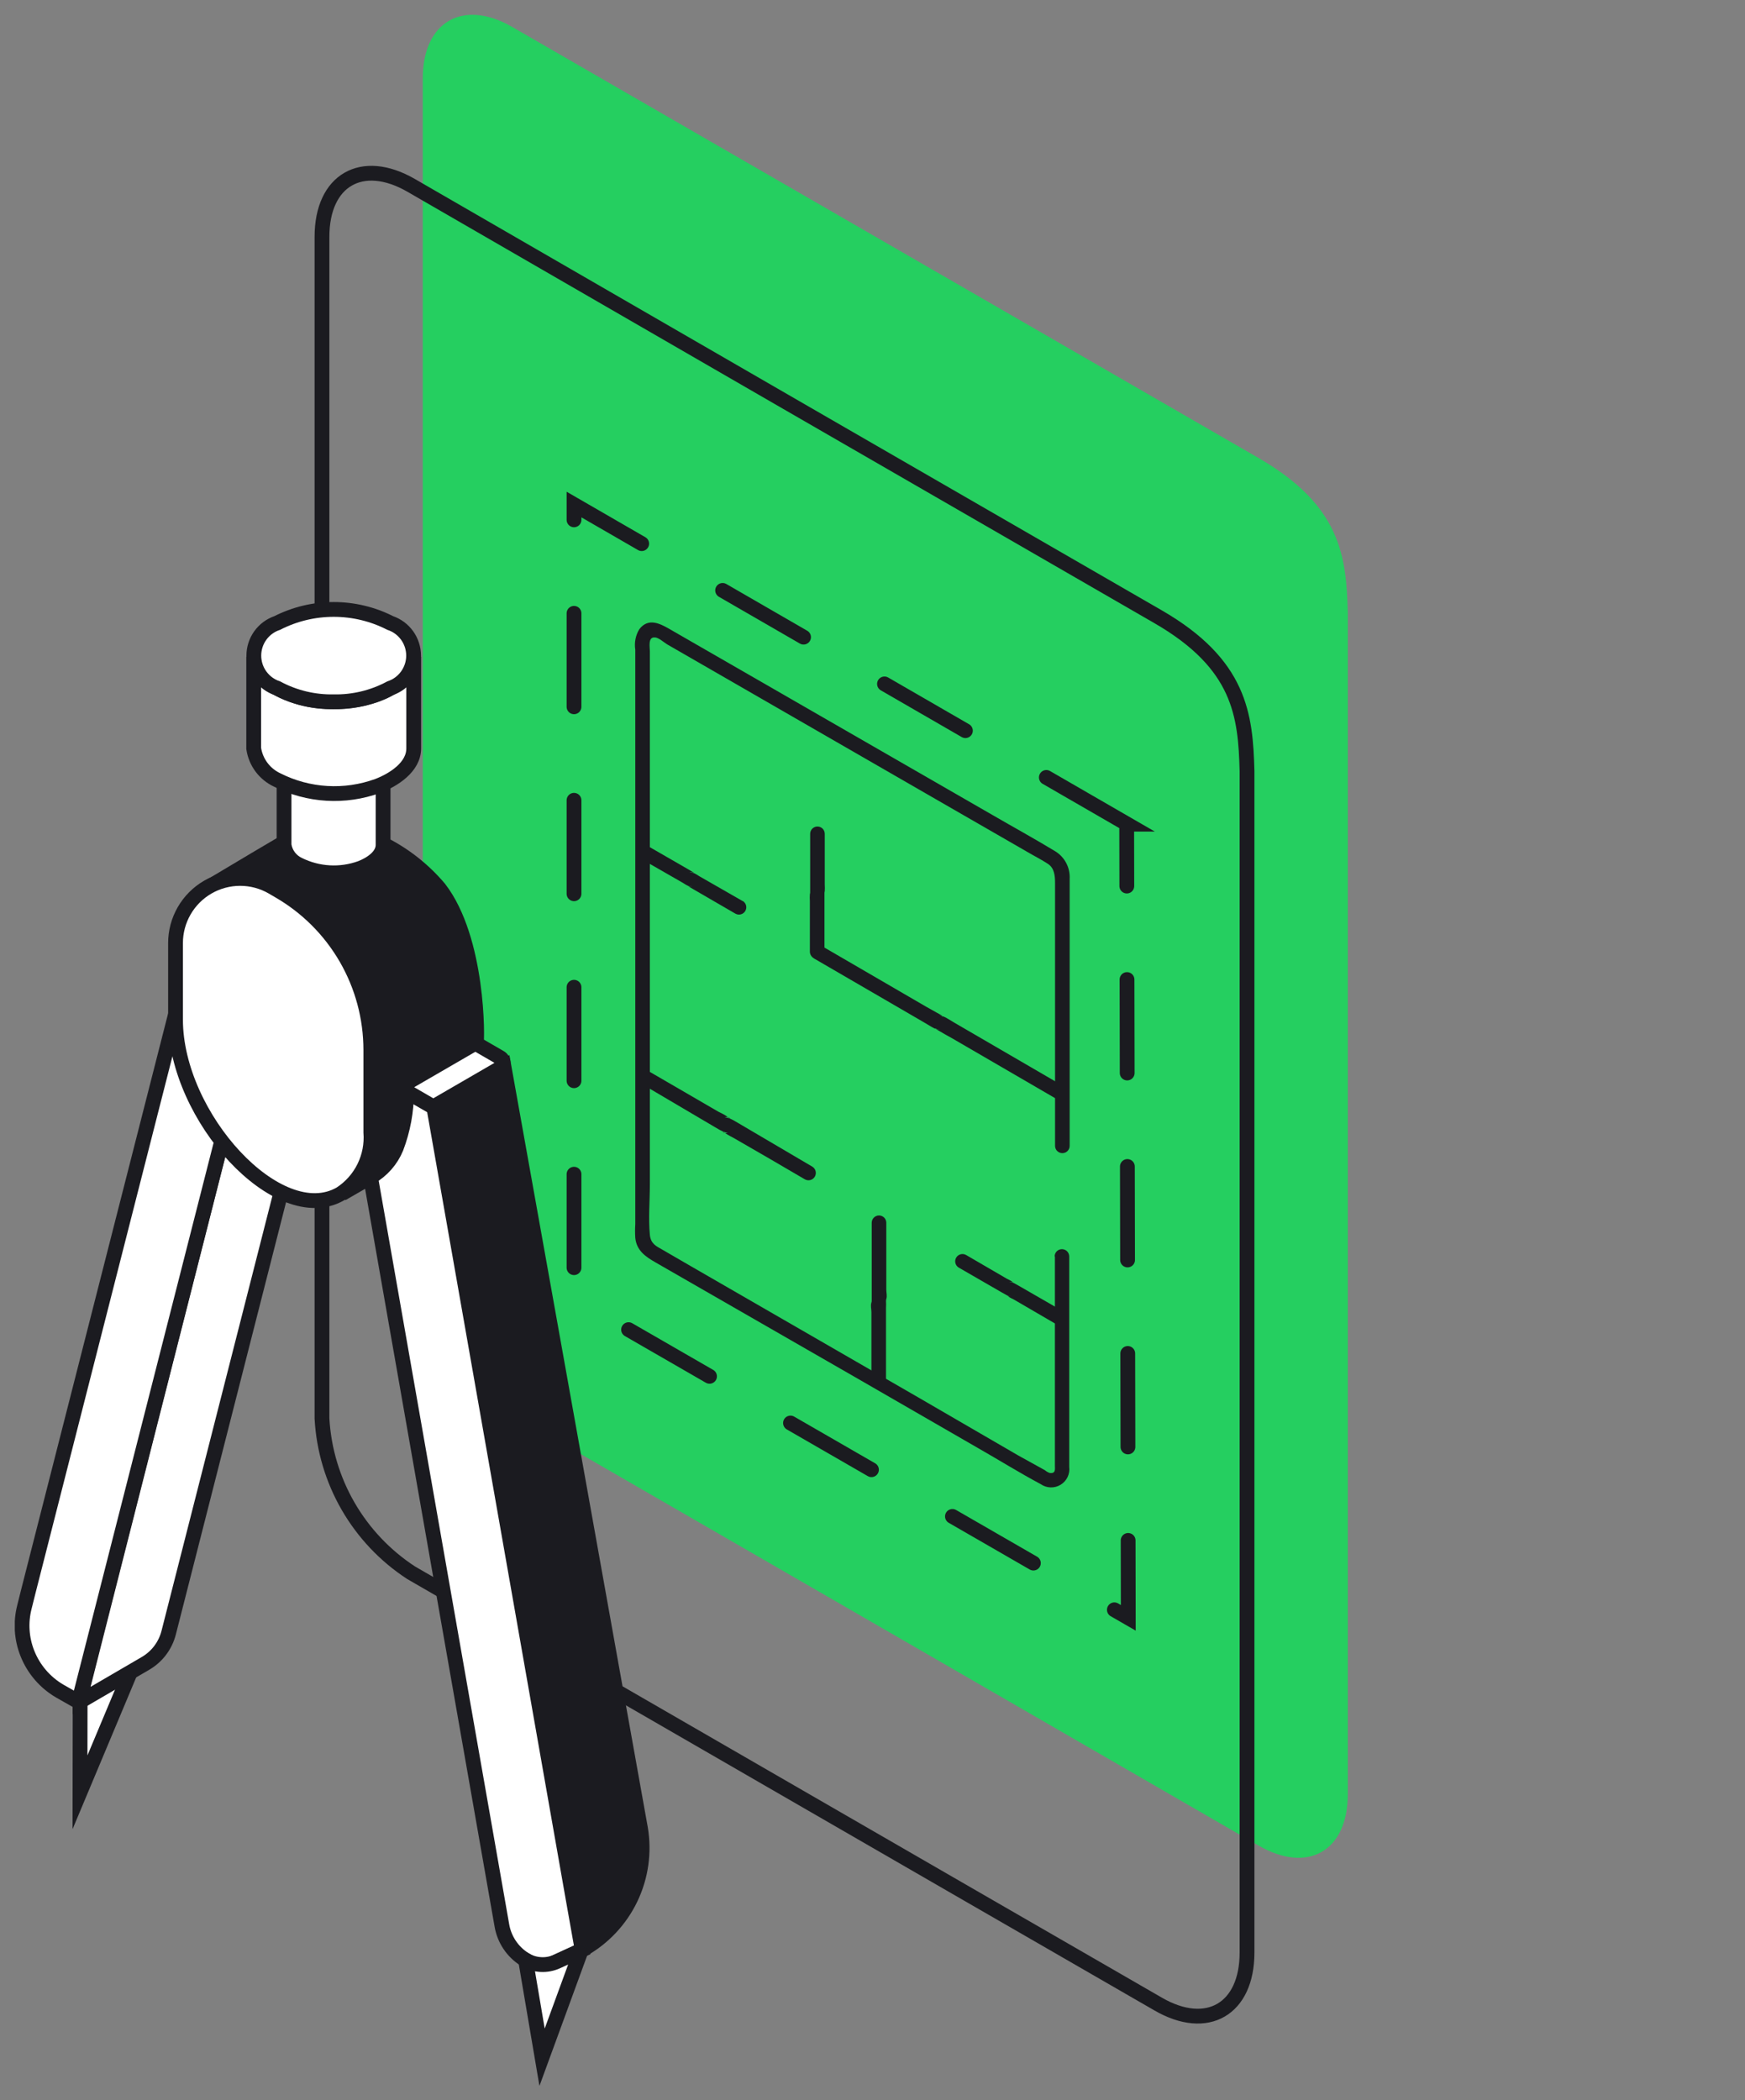 <svg width="118" height="142" viewBox="0 0 118 142" fill="none" xmlns="http://www.w3.org/2000/svg">
<rect x="0" y="0" width="118" height="142" fill="#808080" stroke="none"/>
<g clip-path="url(#clip0_204_10331)">
<path fill-rule="evenodd" clip-rule="evenodd" d="M28.588 5.3V85.193C28.703 87.282 29.309 89.314 30.356 91.126C31.403 92.937 32.862 94.476 34.614 95.619C52.161 105.739 67.578 114.655 85.124 124.785C88.448 126.698 91.141 125.14 91.141 121.303V41.41C91.042 37.623 90.677 34.19 85.124 30.975L34.614 1.809C31.31 -0.085 28.588 1.464 28.588 5.3Z" fill="#25CF60"/>
<path fill-rule="evenodd" clip-rule="evenodd" d="M84.326 63.474V52.132C84.227 48.344 83.862 44.902 78.309 41.696C60.752 31.567 45.336 22.67 27.799 12.53C24.475 10.617 21.773 12.175 21.773 16.012V95.905C21.889 97.994 22.495 100.026 23.542 101.837C24.589 103.648 26.047 105.187 27.799 106.33C45.336 116.45 60.752 125.367 78.309 135.486C81.623 137.41 84.326 135.842 84.326 132.015V63.474Z" stroke="#1B1B20" stroke-miterlimit="10"/>
<path fill-rule="evenodd" clip-rule="evenodd" d="M76.228 55.722L38.816 34.111V87.768L76.297 109.378L76.189 55.722H76.228Z" stroke="#1B1B20" stroke-miterlimit="10" stroke-linecap="round" stroke-dasharray="6.32 6.32"/>
<path d="M71.335 84.947V99.101C71.335 99.318 71.404 99.643 70.98 99.584C70.862 99.541 70.751 99.478 70.655 99.397L68.87 98.41L62.074 94.465L46.687 85.588L44.764 84.473C44.359 84.246 44.004 84.079 43.945 83.487C43.837 82.372 43.945 81.179 43.945 80.055V44.024C43.945 43.777 43.797 43.038 44.29 43.097C44.537 43.097 44.941 43.471 45.158 43.59L47.486 44.931L63.267 54.025L69.501 57.615C69.954 57.882 70.428 58.118 70.862 58.404C71.296 58.691 71.345 59.194 71.345 59.716V77.47C71.345 77.601 71.397 77.727 71.49 77.819C71.582 77.912 71.708 77.963 71.838 77.963C71.969 77.963 72.095 77.912 72.187 77.819C72.28 77.727 72.332 77.601 72.332 77.47V59.42C72.353 59.048 72.273 58.677 72.099 58.346C71.925 58.016 71.665 57.74 71.345 57.546C69.945 56.698 68.505 55.909 67.094 55.09L50.632 45.612L45.286 42.535C44.635 42.16 43.846 41.745 43.235 42.535C42.98 42.95 42.883 43.444 42.959 43.925V82.767C42.939 83.076 42.939 83.385 42.959 83.694C43.047 84.552 43.659 84.966 44.33 85.351L58.059 93.242L66.128 97.897C67.548 98.706 68.939 99.574 70.379 100.343C70.575 100.479 70.806 100.555 71.045 100.561C71.283 100.568 71.518 100.506 71.722 100.381C71.925 100.257 72.088 100.077 72.191 99.862C72.294 99.647 72.333 99.406 72.302 99.17C72.302 98.183 72.302 97.197 72.302 96.211V84.947C72.302 84.816 72.25 84.691 72.158 84.598C72.065 84.506 71.94 84.454 71.809 84.454C71.678 84.454 71.552 84.506 71.46 84.598C71.368 84.691 71.316 84.816 71.316 84.947H71.335Z" fill="#1B1B20"/>
<path d="M50.218 60.92L47.259 59.223C47.17 59.162 47.078 59.106 46.983 59.056C46.726 58.927 46.292 58.986 46.233 59.342L46.46 59.046L46.706 58.977C47.002 58.977 47.022 59.095 46.884 58.977L46.499 58.75L43.727 57.152C43.616 57.102 43.49 57.094 43.374 57.132C43.258 57.169 43.159 57.248 43.098 57.353C43.037 57.459 43.017 57.584 43.042 57.703C43.067 57.822 43.136 57.928 43.234 58L46.193 59.697C46.282 59.758 46.374 59.814 46.47 59.864C46.736 59.993 47.16 59.933 47.219 59.578L46.992 59.874L46.736 59.933C46.44 59.933 46.43 59.825 46.568 59.933L46.953 60.16L49.724 61.768C49.781 61.8 49.843 61.821 49.907 61.83C49.972 61.838 50.037 61.834 50.1 61.817C50.163 61.8 50.222 61.771 50.273 61.731C50.325 61.691 50.368 61.642 50.4 61.586C50.432 61.529 50.453 61.467 50.462 61.403C50.47 61.338 50.466 61.273 50.449 61.21C50.432 61.147 50.403 61.088 50.363 61.037C50.323 60.985 50.274 60.942 50.218 60.91V60.92Z" fill="#1B1B20"/>
<path d="M54.922 78.871L49.892 75.912C49.586 75.734 48.758 75.172 48.649 75.912L48.876 75.616C49.241 75.34 49.537 75.754 49.241 75.537C48.945 75.32 48.797 75.281 48.58 75.162L43.826 72.401C43.715 72.35 43.589 72.343 43.473 72.38C43.356 72.418 43.258 72.496 43.197 72.602C43.135 72.708 43.115 72.832 43.141 72.952C43.166 73.071 43.234 73.177 43.333 73.249L48.353 76.208C48.659 76.385 49.478 76.948 49.596 76.208L49.369 76.504C48.985 76.77 48.708 76.376 49.004 76.583C49.3 76.79 49.448 76.839 49.665 76.967C51.257 77.881 52.841 78.802 54.419 79.729C54.533 79.796 54.669 79.814 54.796 79.781C54.859 79.765 54.919 79.736 54.971 79.697C55.023 79.657 55.067 79.608 55.1 79.552C55.133 79.495 55.154 79.433 55.163 79.368C55.172 79.303 55.169 79.238 55.152 79.174C55.136 79.111 55.107 79.052 55.067 79C55.028 78.948 54.979 78.904 54.922 78.871Z" fill="#1B1B20"/>
<path d="M71.818 88.616L68.859 86.91L68.573 86.752C68.317 86.614 67.883 86.683 67.834 87.038L68.06 86.742L68.307 86.673C68.603 86.673 68.613 86.781 68.475 86.673C68.337 86.564 68.218 86.525 68.09 86.456L65.328 84.848C65.216 84.784 65.083 84.767 64.958 84.8C64.833 84.833 64.726 84.914 64.66 85.025C64.594 85.136 64.574 85.269 64.605 85.394C64.636 85.52 64.715 85.629 64.825 85.696L67.784 87.403L68.07 87.561C68.135 87.602 68.209 87.627 68.286 87.635C68.363 87.642 68.44 87.632 68.512 87.604C68.584 87.576 68.648 87.532 68.7 87.475C68.752 87.418 68.79 87.349 68.81 87.275L68.583 87.57L68.337 87.639C68.031 87.639 68.031 87.531 68.169 87.639C68.307 87.748 68.425 87.787 68.553 87.856L71.315 89.464C71.428 89.528 71.561 89.546 71.686 89.512C71.811 89.479 71.918 89.398 71.984 89.287C72.05 89.176 72.069 89.043 72.038 88.918C72.007 88.792 71.928 88.684 71.818 88.616Z" fill="#1B1B20"/>
<path d="M59.914 93.232C59.914 91.624 59.914 90.016 59.914 88.409C59.923 88.264 59.923 88.119 59.914 87.975C59.924 87.923 59.924 87.869 59.914 87.817C59.899 87.754 59.871 87.696 59.832 87.645C59.793 87.594 59.743 87.552 59.687 87.521C59.612 87.478 59.527 87.454 59.44 87.452H59.312C59.115 87.531 59.154 87.521 59.44 87.452L59.864 87.699C59.983 87.896 59.864 88.034 59.933 87.827C60.002 87.62 59.933 87.403 59.933 87.196C59.933 85.686 59.933 84.177 59.933 82.668C59.933 82.537 59.881 82.412 59.789 82.32C59.696 82.227 59.571 82.175 59.44 82.175C59.309 82.175 59.184 82.227 59.092 82.32C58.999 82.412 58.947 82.537 58.947 82.668C58.947 84.276 58.947 85.884 58.947 87.482C58.947 87.63 58.947 87.778 58.947 87.916C58.942 87.968 58.942 88.021 58.947 88.073C58.981 88.198 59.062 88.304 59.174 88.369C59.249 88.412 59.334 88.435 59.42 88.438H59.559C59.756 88.359 59.706 88.369 59.42 88.438L58.996 88.192C58.888 87.995 58.996 87.856 58.927 88.064C58.858 88.271 58.927 88.498 58.927 88.705V93.232C58.927 93.363 58.979 93.488 59.072 93.581C59.164 93.673 59.29 93.725 59.42 93.725C59.551 93.725 59.677 93.673 59.769 93.581C59.862 93.488 59.914 93.363 59.914 93.232Z" fill="#1B1B20"/>
<path d="M55.752 64.342C55.752 63.129 55.752 61.916 55.752 60.703C55.752 60.594 55.752 60.486 55.752 60.377C55.761 60.325 55.761 60.272 55.752 60.219C55.735 60.159 55.706 60.103 55.667 60.054C55.628 60.005 55.58 59.964 55.525 59.933C55.452 59.886 55.365 59.861 55.278 59.864H55.15C54.953 59.933 54.992 59.933 55.278 59.864L55.702 60.111C55.791 60.259 55.702 60.456 55.771 60.259C55.781 60.101 55.781 59.943 55.771 59.785C55.771 58.651 55.771 57.507 55.771 56.373C55.771 56.242 55.719 56.117 55.627 56.024C55.534 55.931 55.409 55.88 55.278 55.88C55.147 55.88 55.022 55.931 54.929 56.024C54.837 56.117 54.785 56.242 54.785 56.373C54.785 57.586 54.785 58.799 54.785 60.012C54.785 60.111 54.785 60.229 54.785 60.338C54.775 60.387 54.775 60.437 54.785 60.486C54.821 60.609 54.902 60.715 55.012 60.782C55.087 60.824 55.172 60.848 55.258 60.851H55.387C55.594 60.772 55.544 60.782 55.258 60.851L54.834 60.604C54.745 60.456 54.834 60.259 54.765 60.446C54.755 60.607 54.755 60.769 54.765 60.929C54.765 62.064 54.765 63.208 54.765 64.342C54.765 64.473 54.817 64.599 54.91 64.691C55.002 64.784 55.128 64.835 55.258 64.835C55.389 64.835 55.515 64.784 55.607 64.691C55.7 64.599 55.752 64.473 55.752 64.342Z" fill="#1B1B20"/>
<path d="M71.937 73.446L64.559 69.156C64.312 69.017 64.066 68.84 63.799 68.722H63.74C63.685 68.687 63.623 68.665 63.558 68.656C63.493 68.647 63.428 68.653 63.365 68.672C63.302 68.686 63.243 68.713 63.192 68.752C63.141 68.791 63.099 68.842 63.069 68.899C63.069 68.899 62.931 69.343 63.069 69.008L63.296 68.722C63.563 68.514 63.997 68.85 63.612 68.613L62.626 68.061L55.583 63.967C55.469 63.902 55.334 63.885 55.208 63.919C55.081 63.953 54.973 64.036 54.908 64.15C54.842 64.264 54.825 64.399 54.859 64.525C54.893 64.652 54.976 64.76 55.09 64.826L62.458 69.106C62.705 69.244 62.951 69.412 63.208 69.54H63.267C63.385 69.601 63.521 69.618 63.651 69.59C63.776 69.556 63.882 69.474 63.947 69.363C63.947 69.313 64.085 68.919 63.947 69.244L63.721 69.54C63.434 69.737 63.02 69.412 63.405 69.639C63.79 69.866 64.046 70.014 64.391 70.201L71.434 74.294C71.546 74.358 71.679 74.376 71.804 74.343C71.929 74.309 72.036 74.229 72.102 74.117C72.168 74.006 72.188 73.874 72.157 73.748C72.126 73.622 72.047 73.514 71.937 73.446Z" fill="#1B1B20"/>
<path fill-rule="evenodd" clip-rule="evenodd" d="M32.198 70.596L33.056 71.256C32.227 71.779 32.711 72.124 32.296 72.401C32.296 72.124 32.296 71.838 32.296 71.543V72.46L32.385 72.401C32.513 73.821 32.809 75.083 31.665 75.774L23.113 80.706C24.711 79.719 25.086 78.013 25.165 76.09L25.106 71.109V70.931C25.099 69.049 24.681 67.191 23.883 65.486C23.596 64.861 23.232 64.274 22.798 63.741L22.186 62.981C21.841 62.587 21.506 62.222 21.141 61.876C19.916 62.074 18.662 62 17.469 61.659C16.276 61.318 15.172 60.719 14.236 59.904C17.817 57.754 24.376 53.917 24.376 53.917C24.376 53.917 23.725 57.477 24.938 56.965C25.274 56.826 25.54 56.965 25.984 57.103C27.406 57.834 28.67 58.84 29.702 60.062C32.365 63.514 32.296 70.29 32.198 70.596Z" fill="#1B1B20" stroke="#1B1B20" stroke-miterlimit="10"/>
<path fill-rule="evenodd" clip-rule="evenodd" d="M5.409 121.175L5.419 114.655L8.871 112.919L5.409 121.175Z" fill="white" stroke="#1B1B20" stroke-miterlimit="10"/>
<path fill-rule="evenodd" clip-rule="evenodd" d="M9.828 112.465L5.409 115.04V114.833L15.095 76.731L20.569 74.452L11.406 110.384C11.294 110.819 11.098 111.226 10.827 111.584C10.556 111.941 10.216 112.241 9.828 112.465Z" fill="white" stroke="#1B1B20" stroke-miterlimit="10"/>
<path fill-rule="evenodd" clip-rule="evenodd" d="M1.848 111.775C2.271 112.848 3.042 113.748 4.038 114.33L5.32 115.059L15.095 76.731L12.451 66.295L10.311 74.679L1.927 107.544L1.651 108.648C1.385 109.685 1.454 110.78 1.848 111.775Z" fill="white" stroke="#1B1B20" stroke-miterlimit="10"/>
<path fill-rule="evenodd" clip-rule="evenodd" d="M25.076 76.553C25.14 77.367 24.984 78.184 24.623 78.916C24.262 79.649 23.709 80.27 23.024 80.715C18.842 83.122 11.869 75.527 11.869 68.929V63.76C11.869 62.994 12.071 62.241 12.454 61.577C12.837 60.913 13.387 60.361 14.051 59.977C14.715 59.593 15.468 59.391 16.234 59.39C17.001 59.389 17.754 59.59 18.418 59.973L18.872 60.239C20.757 61.328 22.322 62.894 23.411 64.78C24.5 66.665 25.074 68.803 25.076 70.98V76.553Z" fill="white" stroke="#1B1B20" stroke-miterlimit="10"/>
<path fill-rule="evenodd" clip-rule="evenodd" d="M20.194 58.454C19.934 58.332 19.707 58.147 19.535 57.917C19.363 57.686 19.251 57.417 19.208 57.132V48.314C19.277 49.399 20.618 49.942 21.526 50.109C22.193 50.253 22.883 50.255 23.551 50.114C24.219 49.973 24.85 49.692 25.402 49.291C25.549 49.169 25.669 49.019 25.755 48.849C25.842 48.68 25.893 48.494 25.905 48.304V57.122C25.905 57.901 25.057 58.434 24.396 58.691C23.716 58.937 22.993 59.044 22.271 59.003C21.549 58.962 20.842 58.776 20.194 58.454Z" fill="white" stroke="#1B1B20" stroke-miterlimit="10"/>
<path fill-rule="evenodd" clip-rule="evenodd" d="M18.744 52.733C18.324 52.537 17.959 52.24 17.681 51.868C17.404 51.496 17.224 51.062 17.156 50.603V44.399C17.265 46.144 19.434 47.022 20.904 47.298C22.877 47.663 25.639 47.377 27.158 45.977C27.392 45.781 27.585 45.541 27.726 45.27C27.866 44.999 27.951 44.703 27.976 44.399V50.603C27.976 51.865 26.605 52.733 25.54 53.138C24.439 53.537 23.269 53.708 22.1 53.638C20.931 53.569 19.789 53.261 18.744 52.733Z" fill="white" stroke="#1B1B20" stroke-miterlimit="10"/>
<path fill-rule="evenodd" clip-rule="evenodd" d="M22.561 47.446C21.231 47.472 19.917 47.156 18.744 46.529C18.283 46.373 17.883 46.076 17.6 45.681C17.316 45.285 17.164 44.811 17.164 44.325C17.164 43.838 17.316 43.364 17.6 42.968C17.883 42.573 18.283 42.276 18.744 42.12C19.928 41.517 21.238 41.203 22.566 41.203C23.895 41.203 25.204 41.517 26.388 42.12C26.849 42.276 27.249 42.573 27.532 42.968C27.816 43.364 27.968 43.838 27.968 44.325C27.968 44.811 27.816 45.285 27.532 45.681C27.249 46.076 26.849 46.373 26.388 46.529C25.212 47.157 23.894 47.473 22.561 47.446Z" fill="white" stroke="#1B1B20" stroke-miterlimit="10"/>
<path fill-rule="evenodd" clip-rule="evenodd" d="M39.368 131.827L29.337 74.876L34.081 72.124L43.313 123.631C43.582 125.237 43.347 126.887 42.641 128.355C41.934 129.822 40.791 131.035 39.368 131.827Z" fill="#1B1B20" stroke="#1B1B20" stroke-miterlimit="10"/>
<path fill-rule="evenodd" clip-rule="evenodd" d="M35.482 132.478L36.577 133.109L39.368 131.827L38.757 128.385L29.337 74.876L27.493 73.811C27.492 75.109 27.255 76.396 26.793 77.608C26.449 78.441 25.838 79.135 25.057 79.581L33.934 130.15C34.012 130.626 34.19 131.08 34.457 131.481C34.724 131.883 35.074 132.222 35.482 132.478Z" fill="white" stroke="#1B1B20" stroke-miterlimit="10"/>
<path fill-rule="evenodd" clip-rule="evenodd" d="M36.656 139.087L39.299 131.867L37.661 132.616C37.325 132.768 36.958 132.839 36.59 132.821C36.221 132.804 35.862 132.7 35.541 132.518L36.656 139.087Z" fill="white" stroke="#1B1B20" stroke-miterlimit="10"/>
<path fill-rule="evenodd" clip-rule="evenodd" d="M29.091 74.709L27.641 73.87C27.578 73.833 27.525 73.779 27.488 73.715C27.452 73.651 27.433 73.579 27.433 73.505C27.433 73.432 27.452 73.359 27.488 73.295C27.525 73.231 27.578 73.178 27.641 73.14L31.931 70.655C31.997 70.621 32.07 70.603 32.143 70.603C32.217 70.603 32.29 70.621 32.356 70.655L33.805 71.493C33.871 71.529 33.926 71.581 33.965 71.645C34.003 71.71 34.024 71.783 34.024 71.858C34.024 71.933 34.003 72.006 33.965 72.071C33.926 72.135 33.871 72.188 33.805 72.223L29.515 74.709C29.449 74.742 29.377 74.76 29.303 74.76C29.229 74.76 29.156 74.742 29.091 74.709Z" fill="white" stroke="#1B1B20" stroke-miterlimit="10"/>
</g>
<defs>
<clipPath id="clip0_204_10331">
<rect width="90.141" height="140" fill="white" transform="translate(1 1)"/>
</clipPath>
</defs>
</svg>
